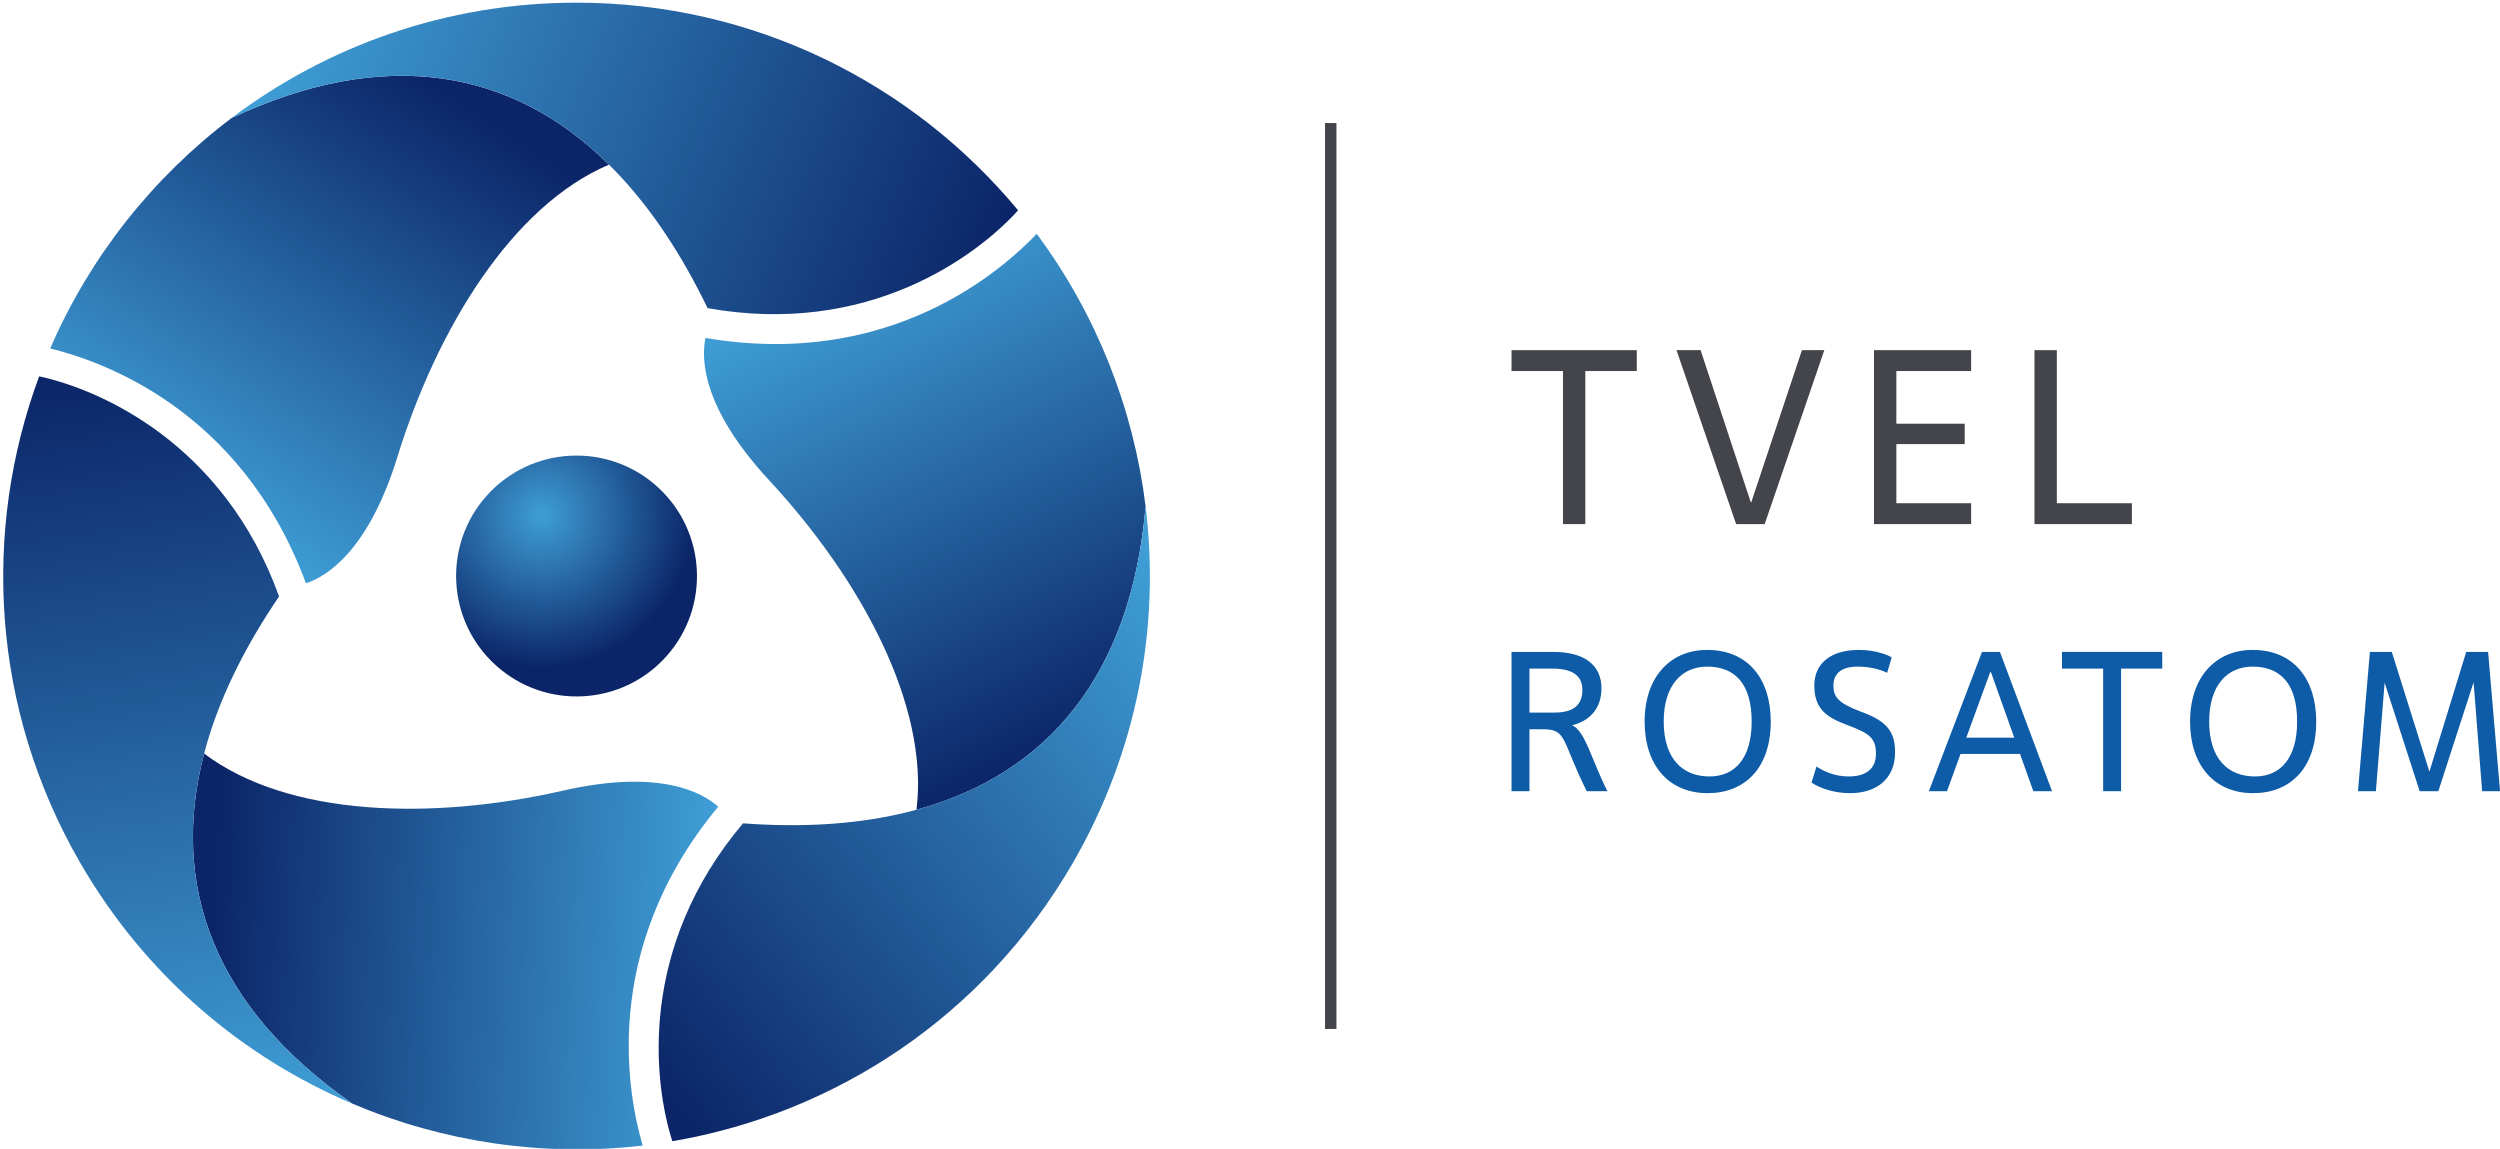 <?xml version="1.0" encoding="UTF-8"?>
<svg xmlns="http://www.w3.org/2000/svg" version="1.2" viewBox="0 0 618 284" width="618" height="284">
  <title>Logo</title>
  <defs>
    <radialGradient id="grd1" gradientUnits="userSpaceOnUse" cx="133.933" cy="127.491" r="37.668">
      <stop offset="0" stop-color="#3f9ed6"></stop>
      <stop offset="1" stop-color="#0b2568"></stop>
    </radialGradient>
    <linearGradient id="grd2" gradientUnits="userSpaceOnUse" x1="1.455" y1="97.489" x2="68.041" y2="-5.045">
      <stop offset="0" stop-color="#3f9ed6"></stop>
      <stop offset="1" stop-color="#0b2568"></stop>
    </linearGradient>
    <linearGradient id="grd3" gradientUnits="userSpaceOnUse" x1="87.765" y1="-40.867" x2="259.389" y2="28.474">
      <stop offset="0" stop-color="#3f9ed6"></stop>
      <stop offset="1" stop-color="#0b2568"></stop>
    </linearGradient>
    <linearGradient id="grd4" gradientUnits="userSpaceOnUse" x1="172.992" y1="287.984" x2="49.293" y2="281.501">
      <stop offset="0" stop-color="#3f9ed6"></stop>
      <stop offset="1" stop-color="#0b2568"></stop>
    </linearGradient>
    <linearGradient id="grd5" gradientUnits="userSpaceOnUse" x1="16.179" y1="283.513" x2="-10.099" y2="96.531">
      <stop offset="0" stop-color="#3f9ed6"></stop>
      <stop offset="1" stop-color="#0b2568"></stop>
    </linearGradient>
    <linearGradient id="grd6" gradientUnits="userSpaceOnUse" x1="255.252" y1="42.335" x2="313.994" y2="157.622">
      <stop offset="0" stop-color="#3f9ed6"></stop>
      <stop offset="1" stop-color="#0b2568"></stop>
    </linearGradient>
    <linearGradient id="grd7" gradientUnits="userSpaceOnUse" x1="325.352" y1="189.099" x2="185.291" y2="298.526">
      <stop offset="0" stop-color="#3f9ed6"></stop>
      <stop offset="1" stop-color="#0b2568"></stop>
    </linearGradient>
  </defs>
  <style>
		tspan { white-space:pre }
		.shp0 { fill: url(#grd1) } 
		.shp1 { fill: url(#grd2) } 
		.shp2 { fill: url(#grd3) } 
		.shp3 { fill: url(#grd4) } 
		.shp4 { fill: url(#grd5) } 
		.shp5 { fill: url(#grd6) } 
		.shp6 { fill: url(#grd7) } 
		.shp7 { fill: #43454b } 
		.shp8 { fill: #0e5ba7 } 
	</style>
  <g id="Logo">
    <g id="&lt;Group&gt;">
      <g id="&lt;Group&gt;">
        <g id="&lt;Group&gt;">
          <path id="&lt;Path&gt;" class="shp0" d="M164.64 162.34C153.62 174.55 134.8 175.51 122.59 164.49C110.38 153.48 109.4 134.65 120.4 122.44C131.42 110.23 150.25 109.28 162.46 120.29C174.67 131.31 175.64 150.13 164.64 162.34Z"></path>
        </g>
        <path id="&lt;Path&gt;" class="shp1" d="M150.54 40.7C126.53 50.9 108.02 81.3 98.26 112.89C90.98 136.5 80.5 142.61 75.63 144.19C59.45 100.52 24.19 89.04 12.41 86.14C22.23 63.46 37.79 43.85 57.27 29.16C95.06 11.43 126.6 17.01 150.54 40.7Z"></path>
        <g id="&lt;Group&gt;">
          <path id="&lt;Path&gt;" class="shp2" d="M174.91 76.17C150.15 24.85 109.73 4.55 57.27 29.16C81 11.27 110.52 0.66 142.52 0.66C186.44 0.66 225.69 20.64 251.68 52C251.68 52 251.68 52.01 251.67 52.01C241.12 63.62 214.34 83.24 174.91 76.17Z"></path>
        </g>
        <path id="&lt;Path&gt;" class="shp3" d="M50.46 186.28C71.3 201.97 106.88 202.8 139.12 195.46C163.2 189.96 173.73 195.99 177.54 199.41C147.8 235.26 155.5 271.54 158.87 283.19C134.33 286.03 109.57 282.35 87.1 272.82C52.86 248.96 41.92 218.85 50.46 186.28Z"></path>
        <g id="&lt;Group&gt;">
          <path id="&lt;Path&gt;" class="shp4" d="M68.99 147.44C36.94 194.54 39.57 239.7 87.1 272.82C59.75 261.22 35.8 240.96 19.8 213.24C-2.16 175.21 -4.48 131.22 9.68 93.03C9.68 93.03 9.69 93.03 9.69 93.03C25.02 96.37 55.4 109.75 68.99 147.44Z"></path>
        </g>
        <path id="&lt;Path&gt;" class="shp5" d="M226.56 200.17C229.73 174.27 212.67 143.04 190.19 118.79C173.39 100.69 173.34 88.54 174.4 83.54C220.31 91.37 247.88 66.56 256.28 57.81C271.01 77.65 280.21 100.94 283.19 125.16C279.65 166.74 259.05 191.28 226.56 200.17Z"></path>
        <g id="&lt;Group&gt;">
          <path id="&lt;Path&gt;" class="shp6" d="M183.67 203.53C240.48 207.75 278.27 182.89 283.19 125.16C286.82 154.65 281.25 185.52 265.25 213.24C243.29 251.28 206.36 275.28 166.21 282.11C166.21 282.11 166.2 282.1 166.2 282.1C161.43 267.16 157.83 234.15 183.67 203.53Z"></path>
        </g>
      </g>
      <path id="&lt;Path&gt;" class="shp7" d="M327.54 30.42L330.37 30.42L330.37 254.36L327.54 254.36L327.54 30.42Z"></path>
      <g id="&lt;Group&gt;">
        <path id="&lt;Compound Path&gt;" class="shp7" d="M391.89 129.56L386.37 129.56L386.37 91.72L373.65 91.72L373.65 86.56L404.61 86.56L404.61 91.72L391.89 91.72L391.89 129.56Z"></path>
        <path id="&lt;Compound Path&gt;" class="shp7" d="M436.23 129.56L429.17 129.56L414.43 86.56L420.39 86.56L432.79 124.15L432.92 124.15L445.44 86.56L450.97 86.56L436.23 129.56Z"></path>
        <path id="&lt;Compound Path&gt;" class="shp7" d="M487.26 129.56L463.25 129.56L463.25 86.56L487.26 86.56L487.26 91.72L468.78 91.72L468.78 104.74L485.67 104.74L485.67 109.78L468.78 109.78L468.78 124.4L487.26 124.4L487.26 129.56Z"></path>
        <path id="&lt;Compound Path&gt;" class="shp7" d="M527 129.56L502.92 129.56L502.92 86.56L508.45 86.56L508.45 124.4L527 124.4L527 129.56Z"></path>
      </g>
      <g id="&lt;Group&gt;">
        <path id="&lt;Compound Path&gt;" fill-rule="evenodd" class="shp8" d="M373.65 161.15L383.93 161.15C391.75 161.15 395.88 164.45 395.88 170.15C395.88 175.46 392.64 178.31 388.6 179.3C391.8 180.48 393.52 188.1 397.36 195.58L392.24 195.58C385.95 182.99 387.42 180.28 381.47 180.28L378.08 180.28L378.08 195.58L373.65 195.58L373.65 161.15ZM378.08 176.15L384.23 176.15C388.46 176.15 391.16 174.67 391.16 170.59C391.16 167.2 389 165.28 383.69 165.28L378.08 165.28L378.08 176.15Z"></path>
        <path id="&lt;Compound Path&gt;" fill-rule="evenodd" class="shp8" d="M406.55 178.36C406.55 167.35 412.9 160.66 421.99 160.66C432.22 160.66 437.73 167.94 437.73 178.36C437.73 190.07 431.14 196.07 422.14 196.07C412.6 196.07 406.55 189.28 406.55 178.36ZM433.01 178.36C433.01 168.92 428.78 164.79 421.99 164.79C415.94 164.79 411.27 169.17 411.27 178.36C411.27 187.41 415.8 191.94 422.58 191.94C429.03 191.94 433.01 187.26 433.01 178.36Z"></path>
        <path id="&lt;Compound Path&gt;" class="shp8" d="M449.04 189.48C450.61 190.56 453.42 191.94 456.96 191.94C461.53 191.94 463.74 189.87 463.74 186.28C463.74 182.3 461.82 181.22 457.1 179.4L455.92 178.95C450.96 177.04 448.5 174.72 448.5 169.46C448.5 163.9 452.68 160.66 459.51 160.66C463.74 160.66 466.89 161.99 467.63 162.53L466.5 166.31C463.99 165.13 461.33 164.79 459.22 164.79C455.38 164.79 453.22 166.36 453.22 169.46C453.22 172.17 454.3 173.74 459.71 175.81L460.99 176.3C466.99 178.61 468.46 181.51 468.46 185.99C468.46 192.48 463.94 196.07 457.35 196.07C453.71 196.07 450.22 195.03 447.81 193.46L449.04 189.48Z"></path>
        <path id="&lt;Compound Path&gt;" fill-rule="evenodd" class="shp8" d="M499.35 186.38L484.64 186.38L481.3 195.58L476.82 195.58L489.95 161.15L494.38 161.15L507.26 195.58L502.64 195.58L499.35 186.38ZM486.07 182.35L497.92 182.35L492.17 166.17L491.97 166.17L486.07 182.35Z"></path>
        <path id="&lt;Compound Path&gt;" class="shp8" d="M524.33 195.58L519.9 195.58L519.9 165.28L509.72 165.28L509.72 161.15L534.51 161.15L534.51 165.28L524.33 165.28L524.33 195.58Z"></path>
        <path id="&lt;Compound Path&gt;" fill-rule="evenodd" class="shp8" d="M541.39 178.36C541.39 167.35 547.73 160.66 556.83 160.66C567.06 160.66 572.57 167.94 572.57 178.36C572.57 190.07 565.98 196.07 556.98 196.07C547.44 196.07 541.39 189.28 541.39 178.36ZM567.85 178.36C567.85 168.92 563.62 164.79 556.83 164.79C550.78 164.79 546.11 169.17 546.11 178.36C546.11 187.41 550.63 191.94 557.42 191.94C563.86 191.94 567.85 187.26 567.85 178.36Z"></path>
        <path id="&lt;Compound Path&gt;" class="shp8" d="M618.01 195.58L613.58 195.58L611.47 168.67L602.76 195.58L598.14 195.58L589.48 168.77L587.32 195.58L582.89 195.58L585.84 161.15L591.25 161.15L600.55 190.76L609.65 161.15L615.06 161.15L618.01 195.58Z"></path>
      </g>
    </g>
  </g>
</svg>
